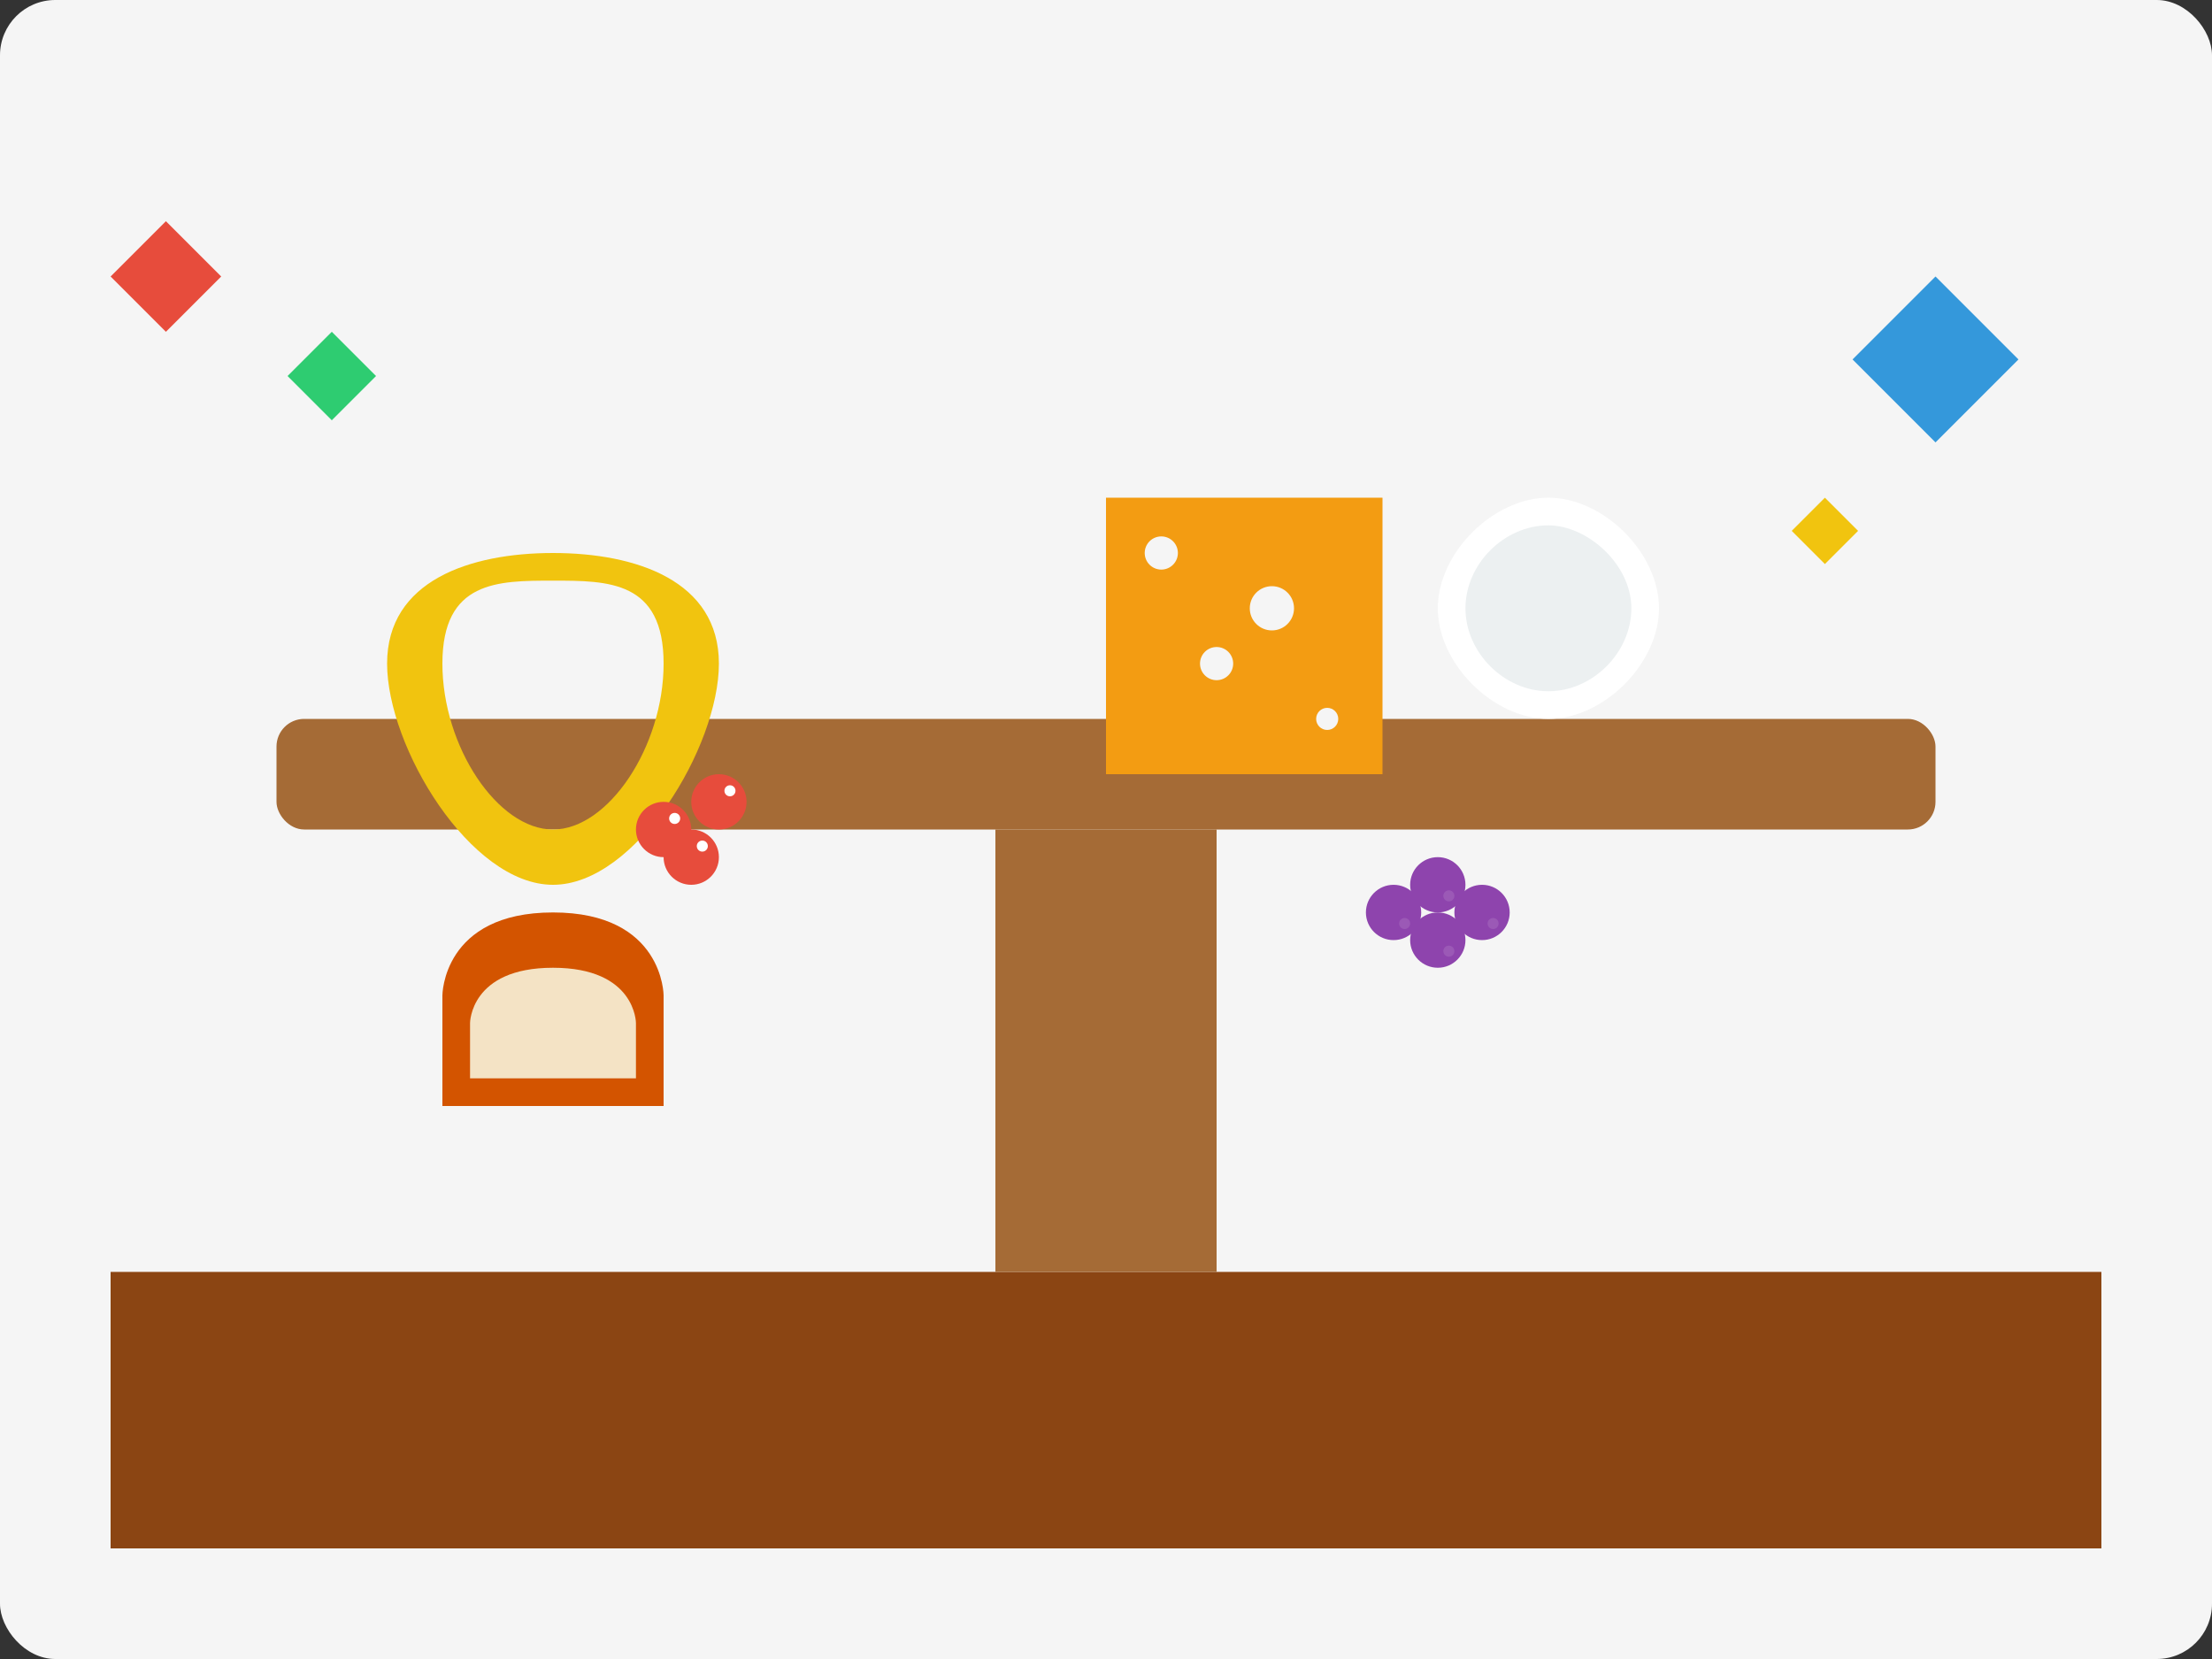 <svg xmlns="http://www.w3.org/2000/svg" width="400" height="300" viewBox="0 0 400 300">
  <rect x="0" y="0" width="400" height="300" fill="#333333" stroke="none"/>
  <style>
    .bg { fill: #f5f5f5; }
    .wood { fill: #8b4513; }
    .cheese-board { fill: #a56b36; }
    .cheese-1 { fill: #f1c40f; }
    .cheese-2 { fill: #f39c12; }
    .cheese-3 { fill: #ffffff; }
    .cheese-4 { fill: #ecf0f1; }
    .cheese-hole { fill: #f5f5f5; }
    .cranberry { fill: #e74c3c; }
    .cranberry-shine { fill: #ffffff; }
    .grape { fill: #8e44ad; }
    .grape-highlight { fill: #9b59b6; }
    .knife { fill: #7f8c8d; }
    .knife-handle { fill: #34495e; }
    .bread { fill: #d35400; }
    .bread-inside { fill: #f4e3c5; }
  </style>
  <g>
    <!-- Background -->
    <rect class="bg" x="0" y="0" width="400" height="300" rx="10" />
    
    <!-- Wooden table -->
    <rect class="wood" x="20" y="230" width="360" height="50" />
    
    <!-- Cheese board -->
    <rect class="cheese-board" x="50" y="130" width="300" height="20" rx="5" />
    <rect class="cheese-board" x="180" y="150" width="40" height="80" />
    
    <!-- Cheeses -->
    <!-- Oscypek (traditional smoked sheep cheese) -->
    <path class="cheese-1" d="M100 100c-15 0-30 5-30 20s15 40 30 40 30-25 30-40-15-20-30-20zm0 50c-10 0-20-15-20-30s10-15 20-15 20 0 20 15-10 30-20 30z" />
    <path class="cheese-1" d="M75 110l50 0M75 115l50 0M75 120l50 0M75 125l50 0M75 130l50 0" />
    
    <!-- Hard cheese with holes -->
    <path class="cheese-2" d="M200 90l50 0 0 50-50 0z" />
    <circle class="cheese-hole" cx="210" cy="100" r="3" />
    <circle class="cheese-hole" cx="230" cy="110" r="4" />
    <circle class="cheese-hole" cx="220" cy="120" r="3" />
    <circle class="cheese-hole" cx="240" cy="130" r="2" />
    
    <!-- White cheese (like brie) -->
    <path class="cheese-3" d="M280 90c10 0 20 10 20 20s-10 20-20 20-20-10-20-20 10-20 20-20z" />
    <path class="cheese-4" d="M280 95c7 0 15 7 15 15s-7 15-15 15-15-7-15-15 7-15 15-15z" />
    
    <!-- Cranberries (żurawina) for Oscypek -->
    <circle class="cranberry" cx="120" cy="150" r="5" />
    <circle class="cranberry" cx="130" cy="145" r="5" />
    <circle class="cranberry" cx="125" cy="155" r="5" />
    <circle class="cranberry-shine" cx="122" cy="148" r="1" />
    <circle class="cranberry-shine" cx="132" cy="143" r="1" />
    <circle class="cranberry-shine" cx="127" cy="153" r="1" />
    
    <!-- Grapes -->
    <circle class="grape" cx="260" cy="160" r="5" />
    <circle class="grape" cx="268" cy="165" r="5" />
    <circle class="grape" cx="260" cy="170" r="5" />
    <circle class="grape" cx="252" cy="165" r="5" />
    <circle class="grape-highlight" cx="262" cy="162" r="1" />
    <circle class="grape-highlight" cx="270" cy="167" r="1" />
    <circle class="grape-highlight" cx="262" cy="172" r="1" />
    <circle class="grape-highlight" cx="254" cy="167" r="1" />
    
    <!-- Cheese knife -->
    <path class="knife" d="M190 180l-60 30" />
    <path class="knife-handle" d="M190 180l20-10" />
    
    <!-- Bread -->
    <path class="bread" d="M80 180c0 0 0-15 20-15s20 15 20 15v20H80v-20z" />
    <path class="bread-inside" d="M85 185c0 0 0-10 15-10s15 10 15 10v10H85v-10z" />
    
    <!-- Traditional pattern elements -->
    <path d="M30 40l10 10-10 10-10-10z" fill="#e74c3c" />
    <path d="M350 50l15 15-15 15-15-15z" fill="#3498db" />
    <path d="M60 60l8 8-8 8-8-8z" fill="#2ecc71" />
    <path d="M330 90l6 6-6 6-6-6z" fill="#f1c40f" />
  </g>
</svg>
